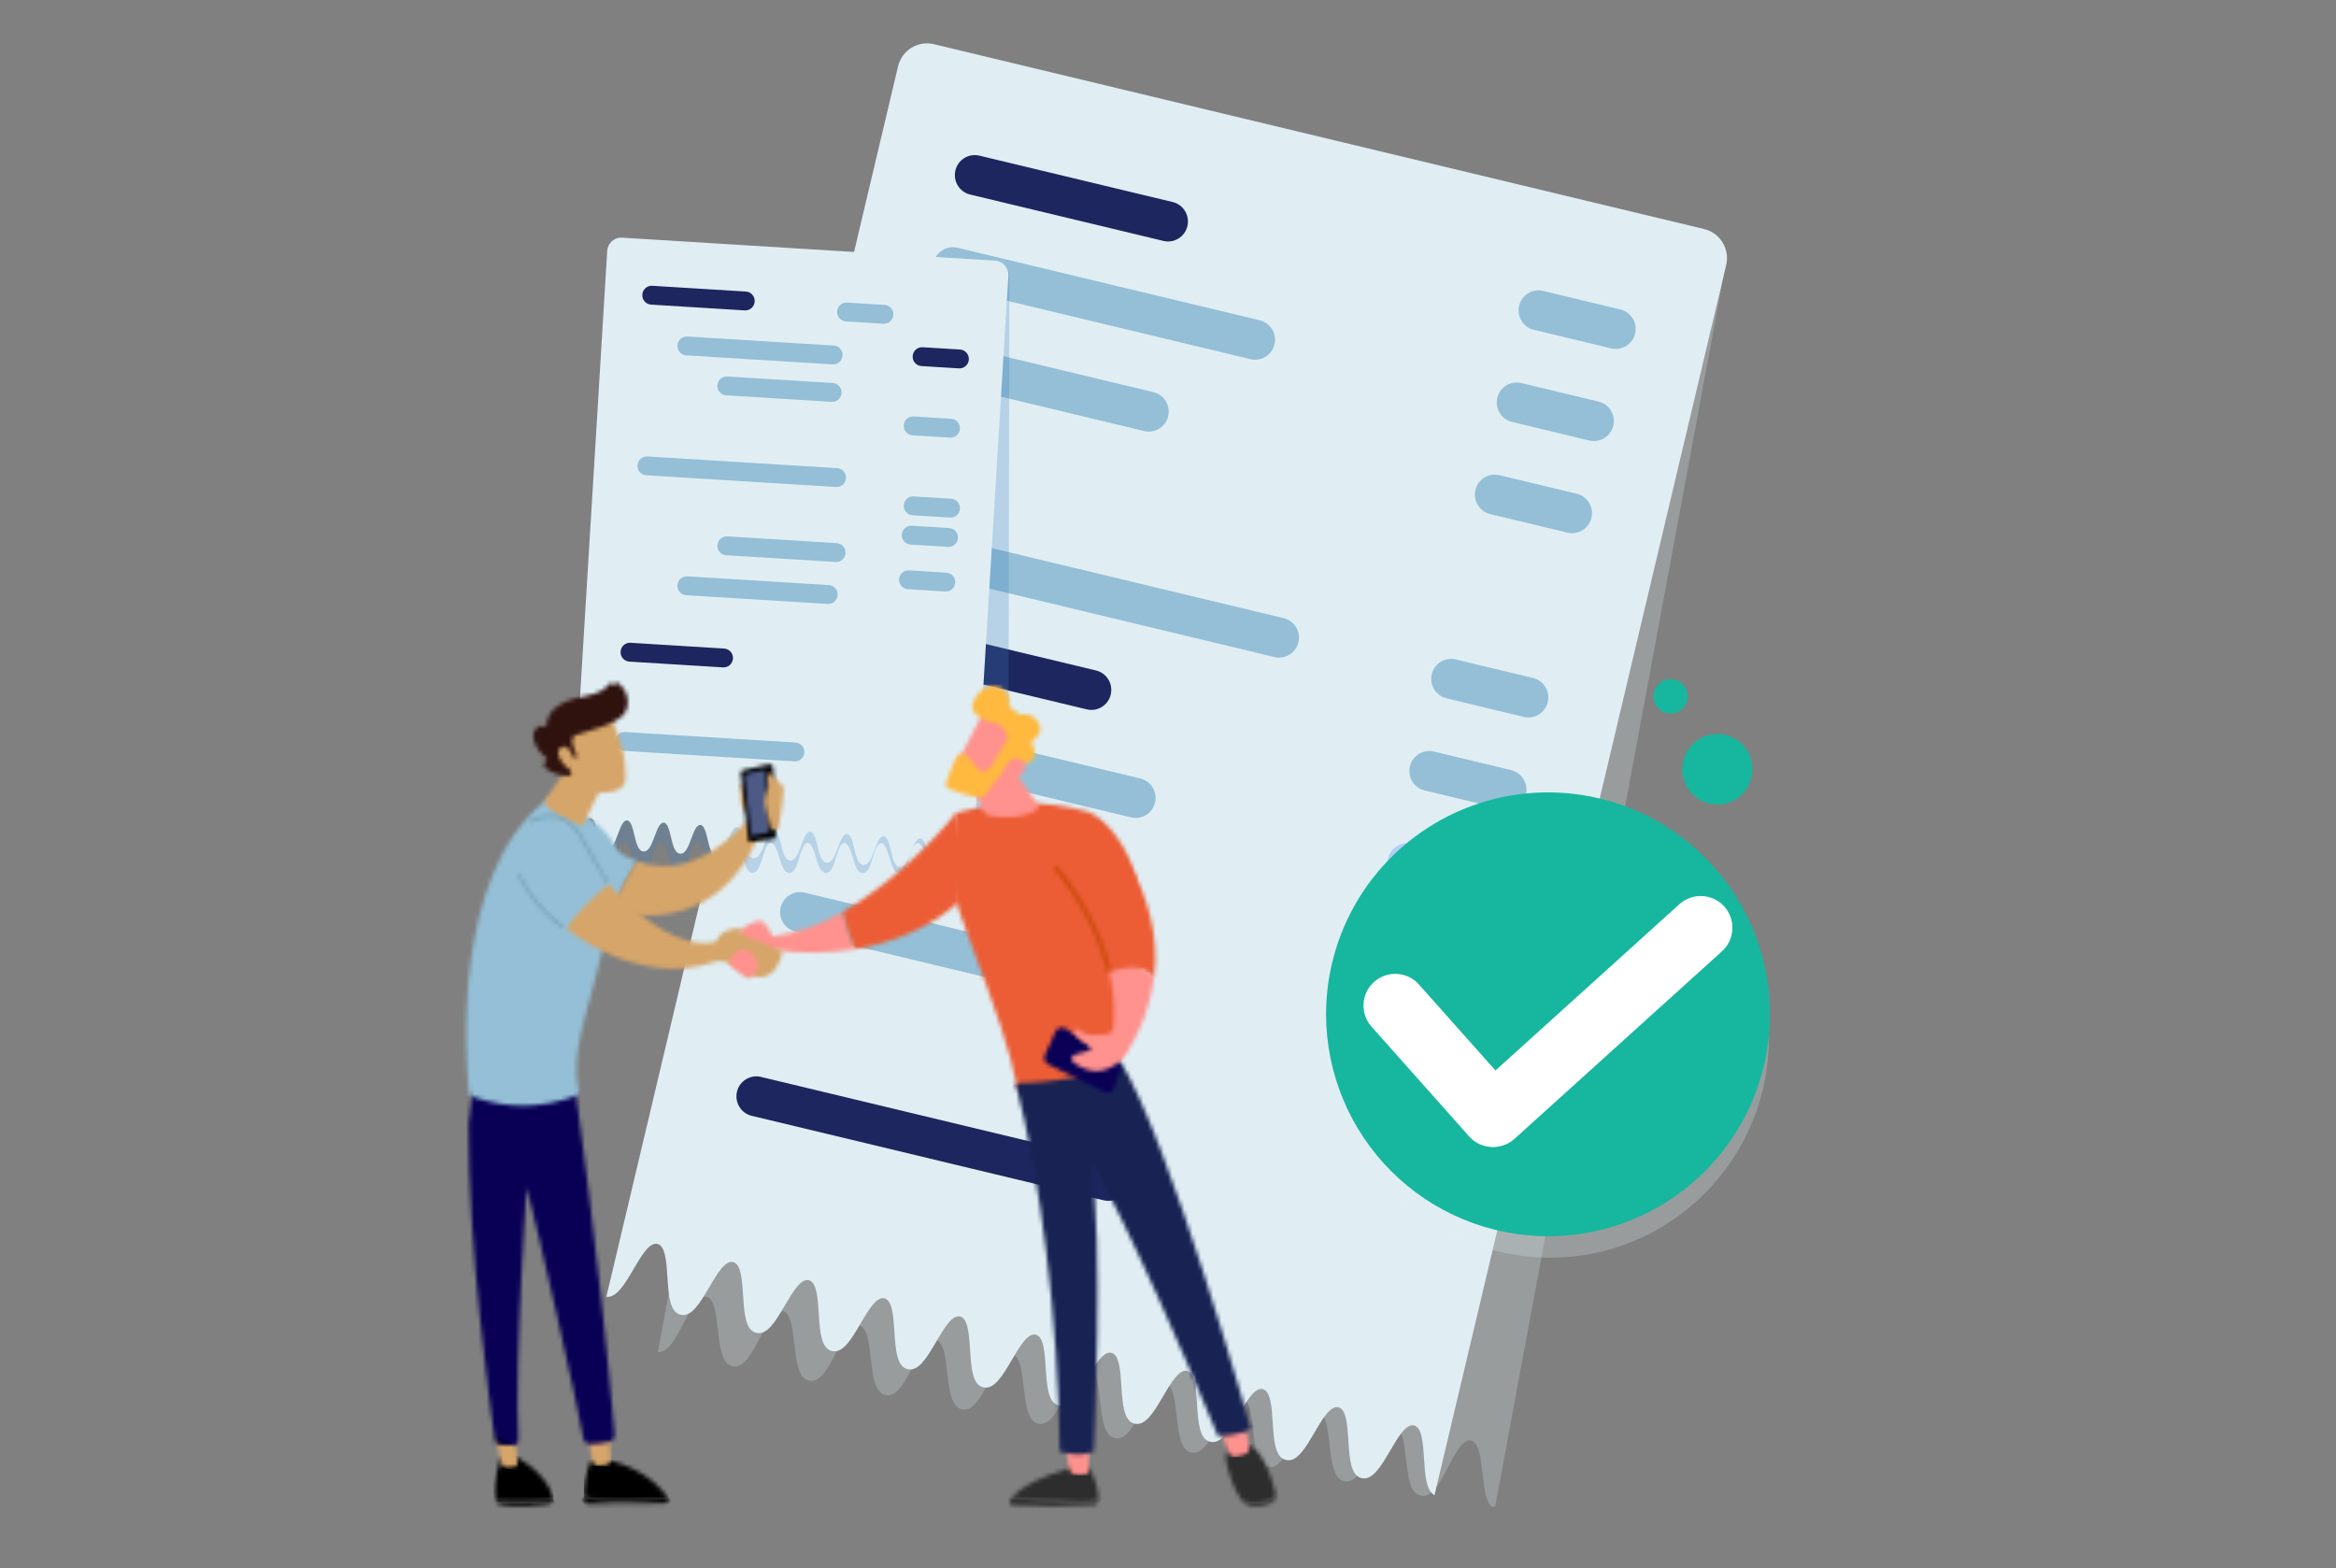 <svg width="569" height="382" viewBox="0 0 569 382" fill="none" xmlns="http://www.w3.org/2000/svg">
<rect x="0" y="0" width="569" height="382" fill="#808080" stroke="none"/>
<g clip-path="url(#clip0_35_19554)">
<g style="mix-blend-mode:multiply" opacity="0.25">
<path d="M414.509 56.275L224.89 20.654C220.961 19.916 217.179 22.523 216.446 26.476L160.228 329.342C162.739 329.493 164.564 326 166.492 322.309C168.245 318.95 170.056 315.479 172.024 315.849C173.987 316.219 174.433 320.115 174.861 323.881C175.358 328.206 175.822 332.291 178.514 332.798C181.204 333.302 183.106 329.663 185.116 325.809C186.869 322.451 188.68 318.979 190.648 319.349C192.611 319.719 193.056 323.615 193.488 327.381C193.982 331.706 194.446 335.791 197.138 336.298C199.83 336.805 201.73 333.163 203.74 329.309C205.493 325.951 207.306 322.479 209.272 322.849C211.237 323.219 211.68 327.115 212.111 330.881C212.606 335.207 213.07 339.291 215.762 339.798C218.451 340.302 220.354 336.663 222.364 332.809C224.116 329.451 225.928 325.979 227.896 326.349C229.859 326.719 230.304 330.615 230.735 334.382C231.23 338.707 231.696 342.791 234.385 343.298C237.077 343.805 238.978 340.163 240.988 336.31C242.74 332.951 244.551 329.479 246.519 329.849C248.483 330.219 248.928 334.115 249.359 337.882C249.853 342.207 250.317 346.291 253.009 346.798C255.699 347.302 257.601 343.663 259.612 339.81C261.364 336.451 263.175 332.979 265.143 333.349C267.107 333.719 267.552 337.615 267.98 341.382C268.477 345.707 268.941 349.791 271.631 350.298C274.323 350.805 276.223 347.163 278.238 343.31C279.988 339.951 281.801 336.479 283.765 336.849C285.73 337.219 286.173 341.115 286.604 344.882C287.099 349.207 287.563 353.292 290.255 353.798C292.944 354.303 294.847 350.664 296.857 346.81C298.609 343.451 300.42 339.979 302.389 340.349C304.352 340.719 304.797 344.616 305.228 348.382C305.722 352.707 306.189 356.792 308.878 357.298C311.57 357.805 313.47 354.164 315.481 350.31C317.233 346.951 319.047 343.479 321.012 343.85C322.978 344.22 323.421 348.116 323.852 351.882C324.346 356.207 324.813 360.292 327.502 360.799C330.194 361.305 332.094 357.664 334.109 353.81C335.859 350.451 337.673 346.98 339.636 347.35C341.602 347.72 342.045 351.616 342.476 355.382C342.97 359.707 343.436 363.792 346.126 364.299C348.818 364.805 350.72 361.164 352.733 357.31C354.486 353.952 356.297 350.48 358.265 350.85C360.228 351.22 360.673 355.116 361.104 358.882C361.554 362.818 361.981 366.554 364.08 367.577L420.284 64.781C421.017 60.829 418.426 57.025 414.497 56.287L414.509 56.275Z" fill="#E0EEF4"/>
</g>
<path d="M420.463 64.56L349.416 364.183C347.369 363.057 347.125 359.304 346.872 355.352C346.628 351.566 346.373 347.654 344.431 347.187C342.486 346.72 340.506 350.098 338.59 353.365C336.392 357.115 334.312 360.655 331.648 360.016C328.986 359.377 328.719 355.274 328.44 350.93C328.197 347.145 327.944 343.232 325.999 342.765C324.057 342.299 322.075 345.676 320.16 348.943C317.958 352.691 315.882 356.233 313.218 355.594C310.557 354.956 310.29 350.852 310.011 346.508C309.767 342.723 309.514 338.81 307.57 338.344C305.627 337.877 303.645 341.255 301.729 344.521C299.529 348.271 297.453 351.812 294.789 351.173C292.127 350.534 291.86 346.431 291.582 342.087C291.338 338.301 291.082 334.389 289.14 333.922C287.196 333.455 285.216 336.833 283.299 340.1C281.102 343.85 279.021 347.39 276.36 346.751C273.696 346.112 273.431 342.009 273.152 337.665C272.909 333.88 272.655 329.967 270.711 329.5C268.769 329.034 266.786 332.411 264.872 335.678C262.67 339.428 260.594 342.968 257.93 342.329C255.269 341.691 255.004 337.587 254.723 333.243C254.482 329.458 254.226 325.545 252.284 325.079C250.339 324.612 248.359 327.99 246.443 331.256C244.243 335.006 242.165 338.546 239.503 337.908C236.839 337.269 236.575 333.166 236.296 328.822C236.052 325.036 235.797 321.124 233.854 320.657C231.91 320.19 229.93 323.568 228.014 326.835C225.816 330.585 223.738 334.125 221.074 333.486C218.412 332.847 218.145 328.744 217.866 324.4C217.623 320.615 217.367 316.702 215.425 316.235C213.481 315.769 211.501 319.146 209.584 322.413C207.387 326.163 205.306 329.703 202.645 329.064C199.981 328.426 199.716 324.322 199.437 319.978C199.193 316.193 198.938 312.28 196.996 311.814C195.053 311.347 193.071 314.725 191.155 317.991C188.955 321.741 186.879 325.281 184.215 324.643C181.551 324.004 181.287 319.9 181.008 315.557C180.764 311.771 180.509 307.859 178.566 307.392C176.622 306.925 174.642 310.303 172.726 313.57C170.526 317.32 168.447 320.86 165.786 320.221C163.122 319.582 162.857 315.479 162.576 311.135C162.335 307.35 162.079 303.437 160.137 302.97C158.192 302.504 156.213 305.881 154.296 309.148C152.19 312.738 150.196 316.136 147.694 315.858L218.747 16.155C219.675 12.242 223.581 9.829 227.468 10.762L415.1 55.79C418.989 56.723 421.388 60.65 420.463 64.56Z" fill="#E0EEF4"/>
<path d="M283.393 58.682L236.3 47.381C233.699 46.756 232.095 44.131 232.715 41.514C233.336 38.898 235.946 37.284 238.547 37.906L285.64 49.208C288.24 49.832 289.845 52.458 289.227 55.074C288.606 57.69 285.996 59.305 283.395 58.682H283.393Z" fill="#1D265E"/>
<path d="M392.447 84.852L373.61 80.331C371.009 79.706 369.404 77.081 370.023 74.465C370.644 71.848 373.254 70.234 375.854 70.856L394.691 75.377C397.292 76.001 398.897 78.627 398.278 81.243C397.657 83.859 395.047 85.474 392.447 84.849V84.852Z" fill="#94BFD6"/>
<path d="M387.131 107.289L368.294 102.769C365.693 102.144 364.088 99.518 364.707 96.902C365.328 94.286 367.938 92.671 370.538 93.293L389.375 97.814C391.976 98.439 393.581 101.064 392.962 103.681C392.341 106.297 389.731 107.911 387.131 107.289Z" fill="#94BFD6"/>
<path d="M381.808 129.731L362.971 125.21C360.37 124.585 358.765 121.96 359.384 119.343C360.004 116.727 362.614 115.113 365.215 115.735L384.052 120.256C386.653 120.88 388.258 123.506 387.639 126.122C387.018 128.738 384.408 130.353 381.808 129.731Z" fill="#94BFD6"/>
<path d="M371.168 174.61L352.331 170.089C349.731 169.464 348.126 166.839 348.744 164.222C349.365 161.606 351.975 159.992 354.576 160.614L373.413 165.134C376.014 165.759 377.618 168.385 377 171.001C376.379 173.617 373.769 175.232 371.168 174.61Z" fill="#94BFD6"/>
<path d="M365.845 197.048L347.008 192.527C344.407 191.903 342.802 189.277 343.421 186.661C344.042 184.045 346.652 182.43 349.252 183.052L368.089 187.573C370.69 188.198 372.295 190.823 371.676 193.439C371.055 196.056 368.445 197.67 365.845 197.048Z" fill="#94BFD6"/>
<path d="M360.528 219.486L341.691 214.966C339.09 214.341 337.485 211.716 338.106 209.099C338.727 206.483 341.337 204.869 343.938 205.491L362.775 210.011C365.375 210.636 366.98 213.262 366.362 215.878C365.741 218.494 363.131 220.109 360.53 219.486H360.528Z" fill="#B3CEF6"/>
<path d="M304.598 87.484L230.986 69.819C228.386 69.194 226.781 66.569 227.399 63.952C228.02 61.336 230.63 59.722 233.231 60.346L306.843 78.012C309.443 78.636 311.048 81.262 310.427 83.878C309.806 86.494 307.196 88.109 304.596 87.487L304.598 87.484Z" fill="#94BFD6"/>
<path d="M278.704 104.987L225.662 92.26C223.062 91.635 221.457 89.01 222.075 86.393C222.696 83.777 225.306 82.162 227.907 82.785L280.948 95.512C283.549 96.137 285.154 98.763 284.535 101.379C283.914 103.995 281.304 105.61 278.704 104.987Z" fill="#94BFD6"/>
<path d="M310.436 160.036L215.014 137.138C212.413 136.514 210.808 133.888 211.429 131.272C212.05 128.655 214.66 127.041 217.261 127.665L312.683 150.563C315.284 151.188 316.889 153.814 316.27 156.43C315.649 159.046 313.039 160.661 310.439 160.039L310.436 160.036Z" fill="#94BFD6"/>
<path d="M264.723 172.781L209.7 159.577C207.099 158.953 205.495 156.327 206.113 153.711C206.734 151.094 209.344 149.48 211.945 150.102L266.968 163.306C269.569 163.93 271.173 166.556 270.555 169.172C269.934 171.789 267.324 173.403 264.723 172.781Z" fill="#1D265E"/>
<path d="M275.509 199.088L204.376 182.019C201.776 181.394 200.171 178.768 200.789 176.152C201.41 173.536 204.02 171.921 206.621 172.544L277.754 189.613C280.355 190.237 281.96 192.863 281.341 195.479C280.72 198.095 278.11 199.71 275.509 199.088Z" fill="#94BFD6"/>
<path d="M240.83 238.196L193.737 226.895C191.137 226.27 189.532 223.644 190.15 221.028C190.771 218.412 193.381 216.797 195.982 217.419L243.074 228.721C245.675 229.346 247.28 231.971 246.661 234.588C246.04 237.204 243.43 238.818 240.83 238.196Z" fill="#94BFD6"/>
<path d="M268.853 292.352L183.098 271.773C180.497 271.149 178.892 268.523 179.511 265.907C180.132 263.291 182.742 261.676 185.342 262.298L271.098 282.877C273.698 283.502 275.303 286.127 274.685 288.744C274.064 291.36 271.454 292.974 268.853 292.352Z" fill="#1D265E"/>
<g style="mix-blend-mode:multiply" opacity="0.25">
<path d="M242.449 63.83L151.392 63.65C149.503 63.646 147.971 65.182 147.969 67.082L147.688 212.519C148.866 212.373 149.417 210.594 149.995 208.715C150.522 207.006 151.068 205.236 152.013 205.239C152.954 205.239 153.496 207.011 154.013 208.722C154.613 210.688 155.175 212.543 156.469 212.545C157.76 212.548 158.334 210.695 158.938 208.732C159.465 207.023 160.011 205.253 160.955 205.255C161.897 205.255 162.438 207.027 162.959 208.739C163.556 210.704 164.121 212.559 165.414 212.562C166.707 212.564 167.279 210.711 167.883 208.748C168.411 207.039 168.956 205.269 169.901 205.272C170.845 205.272 171.384 207.044 171.904 208.755C172.501 210.721 173.066 212.576 174.359 212.578C175.65 212.581 176.224 210.728 176.829 208.765C177.356 207.056 177.902 205.286 178.846 205.288C179.788 205.288 180.329 207.06 180.849 208.772C181.447 210.737 182.011 212.592 183.304 212.595C184.598 212.597 185.169 210.744 185.774 208.781C186.301 207.072 186.847 205.302 187.791 205.305C188.735 205.305 189.274 207.077 189.794 208.788C190.392 210.754 190.956 212.609 192.25 212.611C193.541 212.614 194.115 210.761 194.719 208.798C195.246 207.089 195.792 205.319 196.736 205.321C197.678 205.321 198.219 207.093 198.737 208.805C199.337 210.77 199.899 212.625 201.193 212.628C202.486 212.63 203.058 210.777 203.664 208.814C204.192 207.105 204.737 205.335 205.679 205.338C206.623 205.338 207.162 207.11 207.682 208.821C208.28 210.787 208.845 212.642 210.138 212.644C211.429 212.647 212.003 210.794 212.607 208.831C213.134 207.122 213.68 205.352 214.625 205.354C215.569 205.354 216.108 207.126 216.628 208.838C217.225 210.803 217.79 212.658 219.083 212.661C220.376 212.663 220.948 210.81 221.553 208.847C222.08 207.138 222.626 205.368 223.57 205.371C224.514 205.371 225.053 207.143 225.573 208.854C226.17 210.82 226.735 212.675 228.028 212.677C229.322 212.68 229.893 210.827 230.5 208.864C231.027 207.155 231.573 205.385 232.515 205.387C233.459 205.387 233.998 207.159 234.518 208.871C235.116 210.836 235.68 212.691 236.974 212.694C238.267 212.696 238.839 210.843 239.445 208.88C239.973 207.171 240.518 205.401 241.463 205.404C242.407 205.404 242.946 207.176 243.466 208.887C244.009 210.676 244.527 212.373 245.588 212.668L245.87 67.264C245.874 65.366 244.347 63.822 242.458 63.82L242.449 63.83Z" fill="#3A7EC1"/>
</g>
<path d="M245.616 67.13L236.779 212.261C235.736 211.905 235.319 210.179 234.881 208.362C234.462 206.623 234.028 204.822 233.086 204.765C232.144 204.707 231.495 206.439 230.868 208.115C230.148 210.038 229.466 211.855 228.176 211.775C226.887 211.695 226.43 209.809 225.95 207.813C225.53 206.074 225.097 204.273 224.155 204.216C223.213 204.157 222.564 205.89 221.939 207.566C221.217 209.489 220.538 211.306 219.249 211.226C217.96 211.146 217.504 209.26 217.023 207.264C216.604 205.524 216.17 203.724 215.229 203.667C214.287 203.608 213.638 205.341 213.01 207.016C212.291 208.94 211.611 210.757 210.32 210.677C209.032 210.597 208.575 208.711 208.094 206.715C207.675 204.975 207.242 203.175 206.3 203.118C205.358 203.059 204.709 204.791 204.081 206.467C203.362 208.391 202.68 210.208 201.391 210.128C200.1 210.047 199.646 208.162 199.166 206.166C198.746 204.426 198.313 202.625 197.371 202.569C196.429 202.51 195.78 204.242 195.154 205.918C194.433 207.841 193.753 209.659 192.465 209.578C191.176 209.498 190.722 207.613 190.239 205.616C189.82 203.877 189.386 202.076 188.447 202.02C187.505 201.961 186.856 203.693 186.228 205.369C185.509 207.292 184.827 209.109 183.538 209.029C182.247 208.949 181.793 207.064 181.313 205.067C180.893 203.328 180.46 201.527 179.518 201.47C178.576 201.411 177.927 203.144 177.299 204.82C176.58 206.743 175.9 208.56 174.609 208.48C173.321 208.4 172.864 206.514 172.384 204.518C171.964 202.779 171.531 200.978 170.589 200.921C169.647 200.862 168.998 202.595 168.37 204.271C167.651 206.194 166.969 208.011 165.681 207.931C164.39 207.851 163.935 205.965 163.455 203.969C163.035 202.229 162.602 200.429 161.66 200.372C160.718 200.316 160.069 202.046 159.441 203.721C158.722 205.645 158.043 207.462 156.752 207.382C155.461 207.302 155.006 205.416 154.526 203.42C154.107 201.68 153.673 199.879 152.731 199.823C151.789 199.764 151.141 201.496 150.513 203.172C149.793 205.095 149.112 206.913 147.823 206.833C146.532 206.752 146.077 204.867 145.597 202.87C145.178 201.131 144.744 199.33 143.805 199.274C142.863 199.215 142.214 200.947 141.586 202.623C140.897 204.464 140.244 206.208 139.058 206.283L147.907 61.11C148.022 59.215 149.643 57.773 151.527 57.888L242.413 63.491C244.297 63.606 245.731 65.235 245.616 67.13Z" fill="#E0EEF4"/>
<path d="M181.405 75.601L158.595 74.196C157.334 74.118 156.376 73.027 156.453 71.761C156.53 70.493 157.615 69.529 158.873 69.607L181.684 71.012C182.944 71.09 183.903 72.181 183.825 73.446C183.748 74.715 182.663 75.678 181.405 75.601Z" fill="#1D265E"/>
<path d="M215.179 78.855L206.055 78.292C204.795 78.214 203.837 77.123 203.914 75.857C203.991 74.589 205.076 73.625 206.334 73.703L215.458 74.266C216.718 74.344 217.676 75.435 217.599 76.701C217.522 77.969 216.437 78.933 215.179 78.855Z" fill="#94BFD6"/>
<path d="M233.57 89.726L224.447 89.163C223.187 89.085 222.228 87.994 222.306 86.728C222.383 85.46 223.468 84.496 224.726 84.574L233.849 85.137C235.11 85.215 236.068 86.306 235.991 87.572C235.913 88.84 234.829 89.804 233.57 89.726Z" fill="#1D265E"/>
<path d="M231.398 106.591L222.274 106.028C221.014 105.95 220.055 104.859 220.133 103.593C220.21 102.325 221.295 101.361 222.553 101.439L231.676 102.002C232.937 102.08 233.895 103.171 233.818 104.437C233.74 105.705 232.656 106.669 231.398 106.591Z" fill="#94BFD6"/>
<path d="M231.398 126.064L222.274 125.501C221.014 125.423 220.055 124.332 220.133 123.066C220.21 121.798 221.295 120.834 222.553 120.912L231.676 121.475C232.937 121.553 233.895 122.644 233.818 123.91C233.74 125.178 232.656 126.142 231.398 126.064Z" fill="#94BFD6"/>
<path d="M230.917 133.203L221.793 132.639C220.533 132.562 219.575 131.47 219.652 130.205C219.729 128.937 220.814 127.973 222.072 128.05L231.195 128.614C232.456 128.691 233.414 129.783 233.337 131.048C233.259 132.316 232.175 133.28 230.917 133.203Z" fill="#94BFD6"/>
<path d="M230.257 144.071L221.134 143.507C219.873 143.43 218.915 142.338 218.992 141.073C219.069 139.805 220.154 138.841 221.412 138.918L230.536 139.482C231.796 139.56 232.754 140.651 232.677 141.917C232.6 143.185 231.515 144.149 230.257 144.071Z" fill="#94BFD6"/>
<path d="M202.803 88.752L167.146 86.555C165.886 86.478 164.928 85.386 165.005 84.121C165.082 82.853 166.167 81.888 167.425 81.966L203.082 84.163C204.342 84.241 205.301 85.332 205.223 86.598C205.146 87.866 204.061 88.83 202.803 88.752Z" fill="#94BFD6"/>
<path d="M202.57 97.876L176.877 96.292C175.617 96.214 174.658 95.123 174.736 93.857C174.813 92.589 175.898 91.625 177.156 91.703L202.848 93.287C204.109 93.364 205.067 94.456 204.99 95.721C204.913 96.989 203.828 97.953 202.57 97.876Z" fill="#94BFD6"/>
<path d="M203.644 118.614L157.423 115.764C156.162 115.687 155.204 114.595 155.281 113.33C155.359 112.062 156.443 111.098 157.701 111.175L203.922 114.025C205.183 114.103 206.141 115.194 206.064 116.46C205.987 117.728 204.902 118.692 203.644 118.614Z" fill="#94BFD6"/>
<path d="M203.538 136.88L176.885 135.237C175.625 135.159 174.666 134.068 174.744 132.802C174.821 131.534 175.906 130.57 177.164 130.648L203.817 132.291C205.077 132.369 206.036 133.46 205.958 134.726C205.881 135.994 204.796 136.958 203.538 136.88Z" fill="#94BFD6"/>
<path d="M201.601 147.097L167.146 144.973C165.886 144.896 164.928 143.804 165.005 142.539C165.082 141.271 166.167 140.306 167.425 140.384L201.88 142.508C203.14 142.586 204.099 143.677 204.021 144.943C203.944 146.211 202.859 147.175 201.601 147.097Z" fill="#94BFD6"/>
<path d="M176.113 162.554L153.302 161.149C152.042 161.071 151.083 159.98 151.161 158.714C151.238 157.446 152.323 156.482 153.581 156.56L176.391 157.965C177.652 158.043 178.61 159.134 178.533 160.4C178.456 161.668 177.371 162.632 176.113 162.554Z" fill="#1D265E"/>
<path d="M193.507 185.447L151.967 182.887C150.707 182.81 149.748 181.718 149.826 180.453C149.903 179.185 150.988 178.221 152.246 178.298L193.786 180.858C195.046 180.936 196.004 182.027 195.927 183.293C195.85 184.561 194.765 185.525 193.507 185.447Z" fill="#94BFD6"/>
<g style="mix-blend-mode:multiply" opacity="0.25">
<path d="M415.274 290.642C436.078 269.714 436.078 235.782 415.274 214.854C394.47 193.925 360.741 193.925 339.938 214.854C319.134 235.782 319.134 269.714 339.938 290.642C360.741 311.571 394.47 311.571 415.274 290.642Z" fill="#E0EEF4"/>
</g>
<path d="M421.582 195.312C425.942 193.496 428.012 188.467 426.206 184.081C424.4 179.695 419.402 177.613 415.042 179.429C410.682 181.246 408.612 186.274 410.418 190.66C412.224 195.046 417.222 197.129 421.582 195.312Z" fill="#16B79E"/>
<path d="M406.926 173.804C409.23 173.804 411.097 171.926 411.097 169.608C411.097 167.291 409.23 165.413 406.926 165.413C404.623 165.413 402.756 167.291 402.756 169.608C402.756 171.926 404.623 173.804 406.926 173.804Z" fill="#16B79E"/>
</g>
<path d="M377.053 301.118C387.745 301.119 398.198 297.95 407.088 292.01C415.979 286.071 422.909 277.628 427.001 267.75C431.094 257.872 432.165 247.003 430.08 236.516C427.995 226.029 422.846 216.396 415.286 208.835C407.726 201.274 398.094 196.125 387.607 194.039C377.12 191.953 366.251 193.023 356.372 197.115C346.494 201.206 338.051 208.135 332.111 217.026C326.17 225.916 323 236.368 323 247.06C323.026 261.389 328.729 275.123 338.861 285.255C348.993 295.388 362.727 301.092 377.056 301.118" fill="#16B79E"/>
<path d="M419.986 220.775C421.359 222.297 422.073 224.302 421.971 226.349C421.87 228.397 420.96 230.321 419.443 231.7L368.901 277.381C367.929 278.265 366.743 278.882 365.461 279.17C364.099 279.498 362.673 279.451 361.335 279.034C359.997 278.617 358.796 277.846 357.861 276.802L334.075 250.069C332.711 248.538 332.012 246.528 332.13 244.481C332.248 242.434 333.175 240.517 334.706 239.154C336.237 237.79 338.247 237.09 340.294 237.209C342.341 237.327 344.257 238.254 345.621 239.785L364.265 260.735L409.074 220.228C410.597 218.86 412.598 218.15 414.642 218.252C416.686 218.353 418.607 219.259 419.986 220.771" fill="white"/>
<mask id="mask0_35_19554" style="mask-type:luminance" maskUnits="userSpaceOnUse" x="87" y="54" width="314" height="315">
<path d="M400.773 54H87.227V368.017H400.773V54Z" fill="white"/>
</mask>
<g mask="url(#mask0_35_19554)">
<mask id="mask1_35_19554" style="mask-type:luminance" maskUnits="userSpaceOnUse" x="120" y="354" width="15" height="12">
<path d="M122.042 354.77C120.229 360.379 120.462 363.818 120.753 365.35C120.761 365.393 120.774 365.434 120.786 365.475C125.452 365.812 130.141 365.71 134.789 365.171C134.792 365.063 134.781 364.954 134.756 364.849C133.152 358.486 125.194 354.522 125.194 354.522L122.042 354.77Z" fill="white"/>
</mask>
<g mask="url(#mask1_35_19554)">
<path d="M134.792 354.522H120.229V365.86H134.792V354.522Z" fill="black"/>
</g>
<mask id="mask2_35_19554" style="mask-type:luminance" maskUnits="userSpaceOnUse" x="120" y="365" width="15" height="2">
<path d="M120.785 365.475C120.843 365.72 120.967 365.943 121.144 366.122C121.32 366.3 121.542 366.427 121.786 366.487C125.487 367.266 131.368 366.639 133.838 366.316C134.106 366.269 134.35 366.129 134.524 365.919C134.699 365.709 134.793 365.444 134.79 365.171C130.142 365.71 125.454 365.812 120.787 365.475" fill="white"/>
</mask>
<g mask="url(#mask2_35_19554)">
<path d="M129.455 358.358L119.769 365.971L126.131 374.081L135.817 366.468L129.455 358.358Z" fill="black"/>
</g>
<mask id="mask3_35_19554" style="mask-type:luminance" maskUnits="userSpaceOnUse" x="120" y="350" width="7" height="8">
<path d="M120.773 350.068L122.109 356.504C122.147 356.726 122.254 356.929 122.416 357.085C122.578 357.241 122.785 357.341 123.008 357.37C123.696 357.44 124.391 357.429 125.077 357.337C125.248 357.305 125.411 357.238 125.556 357.142C125.701 357.046 125.826 356.923 125.924 356.778C126.021 356.634 126.089 356.472 126.124 356.301C126.158 356.13 126.159 355.954 126.125 355.783L125.197 350.069L120.773 350.068Z" fill="white"/>
</mask>
<g mask="url(#mask3_35_19554)">
<path d="M120.844 349.449L119.939 357.354L126.174 358.07L127.079 350.164L120.844 349.449Z" fill="#D6A569"/>
</g>
<mask id="mask4_35_19554" style="mask-type:luminance" maskUnits="userSpaceOnUse" x="142" y="364" width="21" height="3">
<path d="M142.244 365.571C142.24 365.75 142.307 365.924 142.43 366.055C142.552 366.185 142.721 366.263 142.9 366.271L162.024 366.148C162.167 366.136 162.305 366.088 162.426 366.01C162.547 365.932 162.646 365.825 162.716 365.699C162.786 365.573 162.823 365.431 162.825 365.287C162.826 365.143 162.793 365.001 162.726 364.873C160.218 365.08 153.833 365.545 148.449 365.394C144.966 365.296 143.164 364.886 142.233 364.505C142.231 364.852 142.233 365.204 142.244 365.57" fill="white"/>
</mask>
<g mask="url(#mask4_35_19554)">
<path d="M155.072 354.414L141.373 365.181L150.148 376.367L163.848 365.6L155.072 354.414Z" fill="black"/>
</g>
<mask id="mask5_35_19554" style="mask-type:luminance" maskUnits="userSpaceOnUse" x="142" y="355" width="21" height="11">
<path d="M142.232 364.506C143.164 364.886 144.966 365.297 148.448 365.394C153.832 365.544 160.218 365.082 162.725 364.874C162.705 364.824 162.68 364.775 162.65 364.73C160.961 362.369 156.66 357.664 148.161 355.623L144.083 355.494C144.083 355.494 142.267 358.653 142.233 364.504" fill="white"/>
</mask>
<g mask="url(#mask5_35_19554)">
<path d="M162.726 355.496H142.232V365.546H162.726V355.496Z" fill="black"/>
</g>
<mask id="mask6_35_19554" style="mask-type:luminance" maskUnits="userSpaceOnUse" x="143" y="348" width="6" height="9">
<path d="M143.144 349.499C143.208 349.799 144.057 354.379 144.386 356.155C144.415 356.352 144.509 356.533 144.654 356.669C144.799 356.806 144.985 356.89 145.183 356.908C146.119 356.976 147.061 356.902 147.976 356.689C148.239 356.605 148.465 356.434 148.617 356.203C148.77 355.973 148.838 355.697 148.812 355.422L148.355 348.178L143.144 349.499Z" fill="white"/>
</mask>
<g mask="url(#mask6_35_19554)">
<path d="M143.159 347.886L142.697 356.929L148.834 357.243L149.296 348.201L143.159 347.886Z" fill="#D6A569"/>
</g>
<mask id="mask7_35_19554" style="mask-type:luminance" maskUnits="userSpaceOnUse" x="114" y="258" width="36" height="95">
<path d="M114.152 273.802C113.912 303.177 119.565 343.955 120.547 350.806C120.591 351.101 120.732 351.373 120.947 351.578C121.163 351.784 121.441 351.911 121.737 351.941C122.953 352.078 124.18 352.081 125.397 351.951C125.648 351.922 125.878 351.798 126.042 351.605C126.205 351.413 126.289 351.165 126.277 350.913C125.329 329.841 128.296 289.225 128.296 289.225C130.879 298.786 140.719 342.23 142.097 350.324C142.162 350.709 142.357 351.06 142.65 351.318C142.944 351.575 143.317 351.723 143.707 351.736C145.242 351.725 146.77 351.548 148.267 351.208C148.68 351.135 149.054 350.915 149.32 350.589C149.585 350.263 149.724 349.852 149.711 349.432C145.663 303.522 140.054 264.942 140.054 264.942L116.094 258.533C116.094 258.533 114.165 272.144 114.152 273.8" fill="white"/>
</mask>
<g mask="url(#mask7_35_19554)">
<path d="M120.888 244.38L77.001 334.032L142.84 366.322L186.726 276.67L120.888 244.38Z" fill="url(#paint0_linear_35_19554)"/>
</g>
<mask id="mask8_35_19554" style="mask-type:luminance" maskUnits="userSpaceOnUse" x="177" y="222" width="32" height="11">
<path d="M188.135 228.058C188.135 228.058 186.565 223.921 184.731 224.3C182.897 224.678 180.891 226.089 180.891 226.089L177.944 230.077C177.944 230.077 186.215 233.338 189.124 231.47C195.475 232.337 201.92 232.239 208.242 231.179C206.898 228.28 205.889 225.237 205.237 222.109C199.833 225.171 194.013 227.458 188.135 228.057" fill="white"/>
</mask>
<g mask="url(#mask8_35_19554)">
<path d="M208.242 222.111H177.944V233.339H208.242V222.111Z" fill="url(#paint1_linear_35_19554)"/>
</g>
<mask id="mask9_35_19554" style="mask-type:luminance" maskUnits="userSpaceOnUse" x="205" y="198" width="29" height="34">
<path d="M205.236 222.111C205.889 225.239 206.897 228.282 208.242 231.18C216.311 229.854 225.652 226.691 233.568 219.663L232.889 198.049C232.889 198.049 220.792 213.299 205.236 222.112" fill="white"/>
</mask>
<g mask="url(#mask9_35_19554)">
<path d="M212.925 185.453L190.514 222.18L225.855 243.785L248.265 207.059L212.925 185.453Z" fill="#EC5D35"/>
</g>
<mask id="mask10_35_19554" style="mask-type:luminance" maskUnits="userSpaceOnUse" x="142" y="200" width="14" height="22">
<path d="M142.98 220.253C144.978 220.946 147.014 221.525 149.077 221.986C150.287 218.088 152.95 213.304 155.131 209.747C147.119 206.911 142.229 200.064 142.229 200.064L142.98 220.253Z" fill="white"/>
</mask>
<g mask="url(#mask10_35_19554)">
<path d="M148.551 193.613L131.28 211.246L148.804 228.443L166.075 210.81L148.551 193.613Z" fill="#94BFD6"/>
</g>
<mask id="mask11_35_19554" style="mask-type:luminance" maskUnits="userSpaceOnUse" x="149" y="199" width="37" height="24">
<path d="M155.131 209.745C152.95 213.303 150.286 218.087 149.077 221.984C178.431 228.462 185.343 201.451 185.343 201.451L182.235 199.72C171.243 211.6 162.346 212.298 155.132 209.745" fill="white"/>
</mask>
<g mask="url(#mask11_35_19554)">
<path d="M178.134 185.262L137.626 205.422L156.255 242.924L196.762 222.764L178.134 185.262Z" fill="#D6A569"/>
</g>
<mask id="mask12_35_19554" style="mask-type:luminance" maskUnits="userSpaceOnUse" x="113" y="194" width="38" height="76">
<path d="M132.653 195.197C109.851 213.673 113.464 258.585 114.21 265.829C114.239 266.128 114.353 266.412 114.537 266.649C114.721 266.886 114.969 267.066 115.251 267.167C123.535 270.114 131.851 270.012 140.2 266.932C140.493 266.822 140.733 266.606 140.876 266.328C141.018 266.049 141.051 265.728 140.969 265.426C138.552 256.364 144.015 244.327 147.129 229.601C149.702 217.432 155.457 208.608 144.709 200.191C138.782 195.55 135.726 194.509 134.177 194.509C132.916 194.509 132.653 195.198 132.653 195.198" fill="white"/>
</mask>
<g mask="url(#mask12_35_19554)">
<path d="M141.116 173.349L74.797 218.245L124.142 291.274L190.461 246.378L141.116 173.349Z" fill="#94BFD6"/>
</g>
<mask id="mask13_35_19554" style="mask-type:luminance" maskUnits="userSpaceOnUse" x="132" y="181" width="17" height="21">
<path d="M132.436 195.324C132.436 195.324 134.07 198.547 141.871 201.161L148.606 187.301L141.547 181.74C141.54 182.379 132.435 195.324 132.435 195.324" fill="white"/>
</mask>
<g mask="url(#mask13_35_19554)">
<path d="M134.351 176.515L126.171 198.865L146.694 206.391L154.874 184.041L134.351 176.515Z" fill="#D6A569"/>
</g>
<mask id="mask14_35_19554" style="mask-type:luminance" maskUnits="userSpaceOnUse" x="137" y="215" width="54" height="23">
<path d="M137.967 226.183C137.967 226.183 155.241 240.664 173.894 234.345C174.465 234.148 175.07 234.07 175.672 234.115C176.274 234.16 176.861 234.328 177.396 234.607L182.759 237.442C183.843 238.015 185.105 238.151 186.285 237.82C187.466 237.489 188.474 236.717 189.103 235.664C189.848 234.417 190.484 232.992 190.611 231.627L180.118 227.375L180.891 226.088C180.891 226.088 175.768 225.653 174.427 229.328C174.427 229.328 164.669 233.391 148.212 215.274C148.212 215.274 140.745 221.63 137.967 226.183" fill="white"/>
</mask>
<g mask="url(#mask14_35_19554)">
<path d="M151.074 192.481L127.001 234.347L177.529 263.455L201.602 221.589L151.074 192.481Z" fill="#D6A569"/>
</g>
<mask id="mask15_35_19554" style="mask-type:luminance" maskUnits="userSpaceOnUse" x="126" y="212" width="12" height="15">
<path d="M126.299 212.657C126.227 212.687 126.17 212.746 126.141 212.818C126.111 212.891 126.112 212.972 126.143 213.045C126.176 213.124 129.598 221.065 136.871 225.982C136.92 226.016 136.977 226.033 137.036 226.033C137.1 226.033 137.161 226.013 137.212 225.975C137.263 225.938 137.301 225.885 137.319 225.824C137.338 225.764 137.336 225.699 137.315 225.639C137.294 225.579 137.255 225.528 137.202 225.492C130.078 220.674 126.718 212.891 126.687 212.813C126.672 212.778 126.65 212.745 126.622 212.718C126.594 212.69 126.562 212.669 126.526 212.654C126.49 212.64 126.451 212.632 126.412 212.633C126.373 212.633 126.335 212.641 126.299 212.657Z" fill="white"/>
</mask>
<g mask="url(#mask15_35_19554)">
<path d="M129.454 207.458L119.952 222.029L133.999 231.208L143.502 216.637L129.454 207.458Z" fill="#719FB7"/>
</g>
<mask id="mask16_35_19554" style="mask-type:luminance" maskUnits="userSpaceOnUse" x="128" y="198" width="21" height="18">
<path d="M128.999 199.806C128.964 199.825 128.933 199.85 128.908 199.881C128.883 199.912 128.864 199.947 128.853 199.985C128.842 200.023 128.838 200.063 128.843 200.103C128.847 200.142 128.86 200.18 128.879 200.215C128.899 200.249 128.925 200.28 128.957 200.304C128.988 200.328 129.024 200.345 129.063 200.355C129.101 200.365 129.141 200.367 129.181 200.361C129.22 200.355 129.258 200.342 129.291 200.321C129.324 200.303 132.631 198.461 136.062 199.421C138.134 200.002 139.843 201.479 141.145 203.811C145.376 211.397 147.6 214.859 147.623 214.893C147.643 214.927 147.67 214.956 147.702 214.979C147.734 215.003 147.771 215.019 147.809 215.028C147.848 215.037 147.888 215.038 147.927 215.031C147.965 215.024 148.003 215.01 148.036 214.988C148.069 214.967 148.098 214.939 148.12 214.907C148.142 214.874 148.158 214.837 148.166 214.798C148.173 214.76 148.173 214.72 148.166 214.681C148.158 214.642 148.142 214.605 148.12 214.573C148.098 214.539 145.884 211.087 141.663 203.522C140.281 201.045 138.448 199.475 136.217 198.85C135.478 198.646 134.715 198.543 133.949 198.546C132.223 198.569 130.527 199.001 129 199.807" fill="white"/>
</mask>
<g mask="url(#mask16_35_19554)">
<path d="M134.614 189.583L121.232 210.079L142.402 223.927L155.783 203.431L134.614 189.583Z" fill="#719FB7"/>
</g>
<mask id="mask17_35_19554" style="mask-type:luminance" maskUnits="userSpaceOnUse" x="135" y="174" width="18" height="20">
<path d="M135.829 179.098C135.104 181.556 138.334 187.557 138.334 187.557C140.393 191.452 144.2 193.703 148.716 192.916C153.232 192.129 152.391 189.592 152.173 185.683C151.955 181.774 148.716 174.324 148.716 174.324C148.716 174.324 136.553 176.641 135.829 179.099" fill="white"/>
</mask>
<g mask="url(#mask17_35_19554)">
<path d="M146.196 165.48L125.668 181.845L142.14 202.545L162.668 186.18L146.196 165.48Z" fill="#D6A569"/>
</g>
<mask id="mask18_35_19554" style="mask-type:luminance" maskUnits="userSpaceOnUse" x="129" y="166" width="24" height="23">
<path d="M149.709 166.354L149.522 166.711C149.493 166.765 149.449 166.809 149.395 166.838C149.341 166.867 149.28 166.879 149.219 166.872C149.158 166.866 149.101 166.842 149.054 166.803C149.007 166.764 148.973 166.711 148.956 166.653C148.939 166.596 148.907 166.545 148.863 166.506C148.818 166.467 148.763 166.442 148.705 166.433C148.647 166.425 148.587 166.433 148.533 166.458C148.48 166.483 148.434 166.523 148.403 166.573C147.86 167.443 146.394 168.854 142.473 169.578C136.902 170.607 133.218 172.864 133.126 176.718C133.126 176.773 133.11 176.827 133.081 176.874C133.053 176.921 133.012 176.959 132.963 176.985C132.915 177.011 132.86 177.023 132.805 177.021C132.751 177.018 132.697 177.001 132.651 176.971C132.239 176.72 131.581 176.602 130.702 177.343C129.171 178.631 129.798 181.972 133.152 184.719C133.19 184.749 133.22 184.787 133.241 184.83C133.261 184.874 133.271 184.921 133.27 184.969C133.268 185.017 133.255 185.064 133.232 185.106C133.21 185.148 133.177 185.184 133.138 185.212C132.529 185.608 131.623 186.551 133.972 187.807C136.401 189.107 138.216 189 138.914 188.885C138.955 188.878 138.994 188.863 139.029 188.84C139.064 188.818 139.094 188.788 139.118 188.754C139.141 188.719 139.157 188.68 139.164 188.639C139.172 188.599 139.171 188.557 139.162 188.516L138.416 185.129C138.406 185.084 138.406 185.037 138.417 184.992C138.427 184.947 138.447 184.905 138.476 184.869C138.505 184.833 138.541 184.804 138.583 184.784C138.624 184.764 138.67 184.754 138.716 184.754H139.877L140.134 184.642C140.211 184.608 140.281 184.558 140.339 184.496C140.396 184.434 140.441 184.361 140.469 184.281C140.498 184.201 140.509 184.116 140.504 184.032C140.498 183.947 140.475 183.865 140.436 183.789C139.8 182.557 138.558 179.735 140.162 179.077C142.229 178.228 150.417 176.557 152.183 173.648C153.881 170.853 152.377 167.246 150.116 166.22C150.074 166.2 150.028 166.19 149.981 166.19C149.925 166.19 149.87 166.205 149.822 166.233C149.774 166.262 149.735 166.303 149.709 166.353" fill="white"/>
</mask>
<g mask="url(#mask18_35_19554)">
<path d="M144.584 154.209L118.079 174.814L138.468 201.091L164.973 180.486L144.584 154.209Z" fill="#2F110E"/>
</g>
<mask id="mask19_35_19554" style="mask-type:luminance" maskUnits="userSpaceOnUse" x="135" y="181" width="6" height="7">
<path d="M136.65 182.047C134.519 183.381 137.756 187.378 139.47 187.556L140.017 185.471C140.017 185.471 139.067 181.811 137.397 181.811C137.131 181.817 136.872 181.899 136.651 182.047" fill="white"/>
</mask>
<g mask="url(#mask19_35_19554)">
<path d="M137.986 179.152L131.749 183.933L136.552 190.211L142.789 185.431L137.986 179.152Z" fill="#D6A569"/>
</g>
<mask id="mask20_35_19554" style="mask-type:luminance" maskUnits="userSpaceOnUse" x="177" y="231" width="8" height="8">
<path d="M179.058 231.876C178.242 232.6 177.663 233.552 177.396 234.609C177.396 234.609 181.785 238.907 182.632 238.282C183.286 237.69 183.888 237.044 184.432 236.35C184.686 236.041 184.835 235.659 184.858 235.26C184.881 234.86 184.777 234.464 184.56 234.128L183.525 232.529C183.251 232.106 182.877 231.758 182.435 231.518C181.993 231.278 181.497 231.152 180.994 231.152C180.282 231.151 179.594 231.408 179.058 231.877" fill="white"/>
</mask>
<g mask="url(#mask20_35_19554)">
<path d="M185.007 231.151H177.396V238.906H185.007V231.151Z" fill="url(#paint2_linear_35_19554)"/>
</g>
<mask id="mask21_35_19554" style="mask-type:luminance" maskUnits="userSpaceOnUse" x="231" y="195" width="48" height="72">
<path d="M232.89 198.048L231.661 205.993C230.567 213.067 232.831 219.855 235.323 226.563C243.244 247.882 245.61 254.393 247.975 265.64C257.345 268.201 265.685 265.926 272.814 257.945C288.626 207.951 265.346 197.83 265.346 197.83C260.28 196.372 255.032 195.644 249.76 195.666C239.928 195.666 232.89 198.049 232.89 198.049" fill="white"/>
</mask>
<g mask="url(#mask21_35_19554)">
<path d="M246.321 169.861L198.333 248.501L272.815 294.036L320.802 215.396L246.321 169.861Z" fill="#EC5D35"/>
</g>
<mask id="mask22_35_19554" style="mask-type:luminance" maskUnits="userSpaceOnUse" x="235" y="185" width="18" height="15">
<path d="M235.509 187.908L239.501 197.506C239.625 197.804 239.822 198.066 240.075 198.267C240.327 198.468 240.626 198.602 240.944 198.656C243.245 199.051 248.812 199.668 252.467 197.262C252.57 197.194 252.658 197.105 252.727 197.002C252.796 196.898 252.843 196.782 252.866 196.661C252.889 196.539 252.888 196.414 252.862 196.292C252.836 196.171 252.786 196.056 252.715 195.954L245.339 185.357L235.509 187.908Z" fill="white"/>
</mask>
<g mask="url(#mask22_35_19554)">
<path d="M235.901 182.778L233.406 199.352L252.629 202.25L255.123 185.677L235.901 182.778Z" fill="url(#paint3_linear_35_19554)"/>
</g>
<mask id="mask23_35_19554" style="mask-type:luminance" maskUnits="userSpaceOnUse" x="232" y="172" width="17" height="19">
<path d="M239.637 173.223C239.469 173.381 232.561 186.958 232.561 186.958L240.389 190.741L248.846 178.847C248.846 178.847 244.086 172.701 240.975 172.701C240.477 172.691 239.996 172.878 239.636 173.222" fill="white"/>
</mask>
<g mask="url(#mask23_35_19554)">
<path d="M233.029 170.008L229.585 190.236L248.393 193.444L251.836 173.216L233.029 170.008Z" fill="url(#paint4_linear_35_19554)"/>
</g>
<mask id="mask24_35_19554" style="mask-type:luminance" maskUnits="userSpaceOnUse" x="230" y="167" width="24" height="28">
<path d="M236.897 171.386C236.144 173.943 239.922 175.75 242.297 176.051C244.042 176.273 244.999 178.179 245.384 179.176C245.453 179.354 245.48 179.545 245.464 179.736C245.447 179.926 245.388 180.11 245.29 180.274L241.386 186.789C241.328 186.887 241.256 186.977 241.172 187.055C240.707 187.488 239.117 188.748 237.888 187.033C236.839 185.571 235.857 184.243 234.803 183.694C234.656 183.619 234.496 183.574 234.332 183.561C234.167 183.549 234.002 183.569 233.845 183.62C233.689 183.672 233.544 183.754 233.419 183.862C233.294 183.97 233.192 184.102 233.118 184.249C232.073 186.296 231.18 188.416 230.446 190.594C230.353 190.893 230.376 191.216 230.51 191.499C230.644 191.782 230.879 192.003 231.17 192.12C232.755 192.763 235.887 193.925 238.668 194.309C238.892 194.34 239.12 194.31 239.328 194.221C239.536 194.133 239.716 193.99 239.849 193.807C241.044 192.167 244.416 187.583 245.567 186.436C246.636 185.37 248.608 185.772 249.498 186.027C249.664 186.076 249.839 186.089 250.01 186.066C250.182 186.044 250.347 185.986 250.495 185.897C251.397 185.353 252.972 183.998 251.532 181.706C251.363 181.428 251.309 181.095 251.381 180.778C251.453 180.461 251.645 180.184 251.918 180.007C252.925 179.344 254.018 178.099 252.977 176.084C251.923 174.043 250.041 173.86 248.759 174.017C248.481 174.055 248.198 174.002 247.952 173.866C247.707 173.729 247.513 173.516 247.398 173.26C247.344 173.126 247.257 173.009 247.144 172.92C247.031 172.831 246.896 172.773 246.754 172.752C246.596 172.724 246.444 172.665 246.309 172.578C246.173 172.491 246.057 172.378 245.965 172.245C245.874 172.113 245.81 171.963 245.777 171.806C245.744 171.648 245.743 171.485 245.773 171.327C245.998 170.173 245.829 168.673 243.987 167.659C243.345 167.291 242.619 167.093 241.878 167.085C239.436 167.085 237.488 169.381 236.899 171.386" fill="white"/>
</mask>
<g mask="url(#mask24_35_19554)">
<path d="M242.845 155.227L216.643 179.905L241.4 206.241L267.603 181.563L242.845 155.227Z" fill="#FFB93E"/>
</g>
<mask id="mask25_35_19554" style="mask-type:luminance" maskUnits="userSpaceOnUse" x="244" y="184" width="6" height="7">
<path d="M244.098 188.829C244.098 188.829 245.611 191.506 248.575 188.825C250.958 186.67 249.445 184.753 247.522 184.59C247.488 184.587 247.453 184.586 247.419 184.586C245.547 184.586 244.098 188.828 244.098 188.828" fill="white"/>
</mask>
<g mask="url(#mask25_35_19554)">
<path d="M244.111 184.292L243.802 191.493L250.946 191.801L251.256 184.6L244.111 184.292Z" fill="url(#paint5_linear_35_19554)"/>
</g>
<mask id="mask26_35_19554" style="mask-type:luminance" maskUnits="userSpaceOnUse" x="245" y="364" width="23" height="3">
<path d="M245.95 365.469C245.886 365.58 245.85 365.706 245.848 365.835C245.846 365.964 245.877 366.091 245.939 366.204C246 366.317 246.089 366.413 246.198 366.482C246.307 366.55 246.432 366.589 246.561 366.596C253.215 366.962 259.885 366.955 266.538 366.575C266.798 366.563 267.044 366.454 267.229 366.27C267.414 366.087 267.524 365.841 267.538 365.581C267.542 365.48 267.545 365.372 267.547 365.258C266.533 365.664 264.773 365.964 261.715 365.829C256.628 365.604 250.176 365.082 246.458 364.761C246.272 364.984 246.103 365.221 245.95 365.469Z" fill="white"/>
</mask>
<g mask="url(#mask26_35_19554)">
<path d="M247.463 358.742L245.018 366.918L265.748 373.13L268.193 364.954L247.463 358.742Z" fill="#2D2D2D"/>
</g>
<mask id="mask27_35_19554" style="mask-type:luminance" maskUnits="userSpaceOnUse" x="246" y="357" width="22" height="9">
<path d="M261.716 357.247C261.716 357.247 250.114 360.273 246.458 364.761C250.176 365.083 256.629 365.605 261.716 365.829C264.773 365.964 266.534 365.664 267.548 365.258C267.552 362.386 266.659 359.585 264.993 357.247H261.716Z" fill="white"/>
</mask>
<g mask="url(#mask27_35_19554)">
<path d="M267.071 354.03L245.136 357.452L246.961 369.172L268.896 365.749L267.071 354.03Z" fill="#2D2D2D"/>
</g>
<mask id="mask28_35_19554" style="mask-type:luminance" maskUnits="userSpaceOnUse" x="259" y="351" width="7" height="9">
<path d="M259.431 351.892L260.491 357.804C260.544 358.094 260.675 358.365 260.869 358.587C261.063 358.809 261.313 358.974 261.593 359.066C262.387 359.324 263.229 359.393 264.054 359.27C264.372 359.223 264.664 359.068 264.88 358.83C265.095 358.592 265.222 358.286 265.238 357.965L265.544 351.892L259.431 351.892Z" fill="white"/>
</mask>
<g mask="url(#mask28_35_19554)">
<path d="M265.544 351.893H259.431V359.376H265.544V351.893Z" fill="url(#paint6_linear_35_19554)"/>
</g>
<mask id="mask29_35_19554" style="mask-type:luminance" maskUnits="userSpaceOnUse" x="302" y="363" width="9" height="4">
<path d="M308.104 365.784C305.415 366.159 303.71 366.089 302.496 365.487L302.505 365.499C302.868 365.922 303.318 366.261 303.824 366.495C304.329 366.728 304.879 366.85 305.436 366.852C306.768 366.934 308.102 366.725 309.346 366.24C310.445 365.773 310.993 364.794 310.758 363.848L310.752 363.824C310.446 364.721 309.717 365.559 308.104 365.784" fill="white"/>
</mask>
<g mask="url(#mask29_35_19554)">
<path d="M303.195 361.486L301.652 366.646L310.296 369.236L311.839 364.076L303.195 361.486Z" fill="#2D2D2D"/>
</g>
<mask id="mask30_35_19554" style="mask-type:luminance" maskUnits="userSpaceOnUse" x="298" y="351" width="13" height="16">
<path d="M303.205 351.853H300.503C299.788 352.189 299.212 352.762 298.872 353.475C298.532 354.188 298.45 354.997 298.64 355.764C299.17 358.268 300.272 362.558 302.496 365.487C303.711 366.088 305.417 366.159 308.105 365.784C309.717 365.559 310.446 364.72 310.752 363.824C309.91 360.475 307.345 351.852 303.264 351.853H303.205" fill="white"/>
</mask>
<g mask="url(#mask30_35_19554)">
<path d="M310.451 349.919L295.866 352.19L298.337 368.093L312.922 365.822L310.451 349.919Z" fill="#2D2D2D"/>
</g>
<mask id="mask31_35_19554" style="mask-type:luminance" maskUnits="userSpaceOnUse" x="297" y="346" width="8" height="9">
<path d="M297.101 347.593L299.304 353.878C299.386 354.116 299.533 354.327 299.728 354.486C299.923 354.646 300.158 354.748 300.408 354.781C301.494 354.912 302.676 354.459 303.516 354.028C303.843 353.863 304.105 353.591 304.258 353.257C304.411 352.924 304.446 352.548 304.358 352.192L302.858 346.218L297.101 347.593Z" fill="white"/>
</mask>
<g mask="url(#mask31_35_19554)">
<path d="M304.542 346.215H297.101V354.91H304.542V346.215Z" fill="url(#paint7_linear_35_19554)"/>
</g>
<mask id="mask32_35_19554" style="mask-type:luminance" maskUnits="userSpaceOnUse" x="247" y="258" width="58" height="97">
<path d="M247.383 263.863C253.273 286.188 257.841 321.079 258.134 353.55C258.134 353.55 262.787 355.144 266.397 353.55C266.397 353.55 268.874 302.64 265.716 282.806C265.716 282.806 274.835 297.272 296.708 349.819C296.708 349.819 302.781 349.6 304.646 347.943C304.646 347.943 285.09 278.16 272.766 258.272C270.199 260.304 262.165 263.53 247.381 263.863" fill="white"/>
</mask>
<g mask="url(#mask32_35_19554)">
<path d="M297.547 239.331L215.439 270.326L254.537 374.094L336.645 343.099L297.547 239.331Z" fill="#182353"/>
</g>
<mask id="mask33_35_19554" style="mask-type:luminance" maskUnits="userSpaceOnUse" x="180" y="190" width="3" height="9">
<path d="M180.446 194.263C180.342 195.663 181.304 197.403 181.304 197.403C184.492 200.543 182.228 194.347 181.976 192.667C181.724 190.987 181.532 191.111 180.605 190.959C180.575 190.954 180.544 190.951 180.513 190.951C179.737 190.951 180.545 192.912 180.445 194.263" fill="white"/>
</mask>
<g mask="url(#mask33_35_19554)">
<path d="M181.328 188.707L175.217 197.337L182.902 202.789L189.013 194.16L181.328 188.707Z" fill="#D6A569"/>
</g>
<mask id="mask34_35_19554" style="mask-type:luminance" maskUnits="userSpaceOnUse" x="180" y="186" width="9" height="20">
<path d="M187.233 186.184L180.835 187.641C180.715 187.668 180.61 187.739 180.538 187.839C180.467 187.939 180.435 188.063 180.449 188.185L182.309 204.828C182.313 204.864 182.324 204.898 182.341 204.929C182.358 204.96 182.381 204.988 182.409 205.01C182.437 205.032 182.469 205.048 182.503 205.058C182.537 205.068 182.573 205.071 182.609 205.067L188.193 204.389C188.414 204.363 188.616 204.254 188.76 204.084C188.904 203.915 188.979 203.698 188.97 203.475L188.312 187.012C188.307 186.882 188.274 186.755 188.214 186.639C188.154 186.524 188.07 186.423 187.967 186.344C187.863 186.265 187.744 186.21 187.617 186.182C187.491 186.155 187.359 186.155 187.233 186.184Z" fill="white"/>
</mask>
<g mask="url(#mask34_35_19554)">
<path d="M183.281 182.112L171.506 198.751L186.127 209.117L197.902 192.479L183.281 182.112Z" fill="black"/>
</g>
<mask id="mask35_35_19554" style="mask-type:luminance" maskUnits="userSpaceOnUse" x="181" y="187" width="7" height="17">
<path d="M185.892 187.514L181.683 188.568C181.565 188.597 181.463 188.669 181.394 188.768C181.325 188.868 181.295 188.989 181.308 189.11L182.905 203.283C182.909 203.32 182.921 203.355 182.939 203.387C182.958 203.419 182.983 203.447 183.012 203.469C183.042 203.492 183.076 203.507 183.112 203.516C183.148 203.524 183.185 203.525 183.221 203.519L187.103 202.828C187.168 202.816 187.227 202.781 187.268 202.729C187.309 202.677 187.329 202.612 187.326 202.546L186.515 187.972C186.511 187.899 186.49 187.827 186.455 187.762C186.42 187.697 186.371 187.641 186.312 187.597C186.253 187.553 186.184 187.523 186.112 187.508C186.04 187.494 185.965 187.496 185.894 187.514" fill="white"/>
</mask>
<g mask="url(#mask35_35_19554)">
<path d="M185.807 184.865L174.329 191.532L182.809 206.159L194.287 199.491L185.807 184.865Z" fill="#4D5A86"/>
</g>
<mask id="mask36_35_19554" style="mask-type:luminance" maskUnits="userSpaceOnUse" x="182" y="187" width="3" height="2">
<path d="M183.893 187.487L182.486 187.779C182.391 187.799 182.322 187.854 182.332 187.906L182.342 187.955C182.353 188.005 182.438 188.03 182.534 188.01L183.941 187.718C184.037 187.698 184.106 187.643 184.095 187.591L184.085 187.542C184.077 187.505 184.025 187.48 183.959 187.48C183.937 187.481 183.915 187.483 183.894 187.487" fill="white"/>
</mask>
<g mask="url(#mask36_35_19554)">
<path d="M184.536 187.546L183.891 188.27L181.891 187.963L182.536 187.239L184.536 187.546Z" fill="url(#paint8_linear_35_19554)"/>
</g>
<mask id="mask37_35_19554" style="mask-type:luminance" maskUnits="userSpaceOnUse" x="186" y="188" width="5" height="15">
<path d="M187.091 188.508C186.703 189.661 187.254 191.24 187.091 191.731C186.927 192.222 185.808 194.945 186.312 196.197C186.675 197.101 187.275 199.883 187.58 201.361C187.63 201.599 187.76 201.813 187.948 201.966C188.136 202.119 188.372 202.203 188.614 202.203C188.857 202.203 189.092 202.119 189.281 201.966C189.469 201.813 189.599 201.599 189.649 201.361C189.69 201.165 191.568 191.621 190.534 191.24C189.646 190.912 188.026 188.277 187.343 188.276C187.23 188.276 187.145 188.347 187.091 188.508Z" fill="white"/>
</mask>
<g mask="url(#mask37_35_19554)">
<path d="M187.73 185.555L179.244 197.547L189.643 204.92L198.13 192.928L187.73 185.555Z" fill="#D6A569"/>
</g>
<mask id="mask38_35_19554" style="mask-type:luminance" maskUnits="userSpaceOnUse" x="254" y="250" width="19" height="17">
<path d="M258.217 250.325C257.982 250.369 257.762 250.468 257.573 250.614C257.384 250.76 257.233 250.949 257.131 251.166L254.476 257.098C254.323 257.516 254.337 257.977 254.515 258.386C254.693 258.794 255.021 259.118 255.431 259.29L268.895 265.921C269.343 266.148 269.861 266.193 270.341 266.047C270.559 265.981 270.758 265.865 270.924 265.708C271.089 265.552 271.216 265.359 271.294 265.145L272.858 260.685C272.965 260.318 272.946 259.927 272.805 259.572C272.665 259.217 272.41 258.92 272.081 258.727L259.708 250.623C259.377 250.406 258.99 250.288 258.594 250.286C258.467 250.286 258.341 250.298 258.217 250.324" fill="white"/>
</mask>
<g mask="url(#mask38_35_19554)">
<path d="M256.87 243.603L248.532 263.892L270.355 272.877L278.692 252.588L256.87 243.603Z" fill="url(#paint9_linear_35_19554)"/>
</g>
<mask id="mask39_35_19554" style="mask-type:luminance" maskUnits="userSpaceOnUse" x="257" y="199" width="25" height="40">
<path d="M257.244 211.357C264.814 220.801 268.412 229.454 270.056 236.251C272.235 235.614 277.484 234.612 281.093 238.223C283.972 216.458 267.214 199.723 267.214 199.723L257.244 211.357Z" fill="white"/>
</mask>
<g mask="url(#mask39_35_19554)">
<path d="M264.503 187.821L240.136 227.765L276.712 250.12L301.08 210.177L264.503 187.821Z" fill="#EC5D35"/>
</g>
<mask id="mask40_35_19554" style="mask-type:luminance" maskUnits="userSpaceOnUse" x="256" y="210" width="15" height="27">
<path d="M256.858 210.873C256.73 210.976 256.648 211.125 256.631 211.288C256.613 211.451 256.66 211.614 256.763 211.742C263.159 219.722 267.429 228.016 269.456 236.395C269.494 236.554 269.594 236.692 269.734 236.777C269.874 236.863 270.042 236.889 270.201 236.85C270.36 236.812 270.498 236.712 270.583 236.572C270.668 236.432 270.695 236.264 270.656 236.104C268.587 227.548 264.236 219.09 257.726 210.968C257.624 210.841 257.475 210.759 257.312 210.741C257.149 210.723 256.986 210.771 256.858 210.873" fill="white"/>
</mask>
<g mask="url(#mask40_35_19554)">
<path d="M260.397 204.435L244.938 229.771L266.87 243.179L282.33 217.844L260.397 204.435Z" fill="#CF4C10"/>
</g>
<mask id="mask41_35_19554" style="mask-type:luminance" maskUnits="userSpaceOnUse" x="261" y="235" width="21" height="26">
<path d="M270.201 236.849C271.296 241.256 271.63 245.818 271.19 250.338C271.148 250.749 270.963 251.131 270.666 251.419C270.37 251.706 269.982 251.879 269.571 251.908C268.605 251.976 267.291 252.064 266.117 252.133C264.826 252.208 263.393 251.391 262.435 250.709C262.33 250.634 262.203 250.597 262.075 250.603C261.946 250.609 261.823 250.658 261.726 250.742C261.628 250.825 261.562 250.94 261.536 251.066C261.511 251.192 261.529 251.323 261.586 251.438C262.302 252.839 264.116 254.085 265.368 254.818C265.469 254.878 265.549 254.965 265.601 255.07C265.652 255.175 265.672 255.293 265.657 255.409C265.643 255.525 265.594 255.634 265.519 255.723C265.443 255.812 265.343 255.877 265.231 255.91L261.798 256.884C261.607 256.938 261.436 257.045 261.303 257.191C261.169 257.338 261.08 257.519 261.045 257.714C261.009 257.908 261.029 258.109 261.102 258.294C261.174 258.478 261.297 258.638 261.456 258.756C269.357 264.619 274.474 256.442 274.474 256.442C277.975 250.922 280.234 244.705 281.093 238.223C280.452 237.398 279.627 236.733 278.685 236.282C277.743 235.83 276.709 235.604 275.664 235.621C273.448 235.621 271.394 236.503 270.2 236.851" fill="white"/>
</mask>
<g mask="url(#mask41_35_19554)">
<path d="M265.254 227.374L249.113 258.443L276.81 272.859L292.951 241.789L265.254 227.374Z" fill="url(#paint10_linear_35_19554)"/>
</g>
</g>
<defs>
<linearGradient id="paint0_linear_35_19554" x1="168.472" y1="373.001" x2="168.516" y2="372.911" gradientUnits="userSpaceOnUse">
<stop stop-color="#020039"/>
<stop offset="1" stop-color="#090056"/>
</linearGradient>
<linearGradient id="paint1_linear_35_19554" x1="87.231" y1="368.021" x2="87.352" y2="368.021" gradientUnits="userSpaceOnUse">
<stop stop-color="#FEBBBA"/>
<stop offset="1" stop-color="#FF928E"/>
</linearGradient>
<linearGradient id="paint2_linear_35_19554" x1="87.226" y1="368.014" x2="87.34" y2="368.014" gradientUnits="userSpaceOnUse">
<stop stop-color="#FEBBBA"/>
<stop offset="1" stop-color="#FF928E"/>
</linearGradient>
<linearGradient id="paint3_linear_35_19554" x1="394.272" y1="374.123" x2="394.29" y2="374.007" gradientUnits="userSpaceOnUse">
<stop stop-color="#FEBBBA"/>
<stop offset="1" stop-color="#FF928E"/>
</linearGradient>
<linearGradient id="paint4_linear_35_19554" x1="398.448" y1="364.493" x2="398.466" y2="364.391" gradientUnits="userSpaceOnUse">
<stop stop-color="#FEBBBA"/>
<stop offset="1" stop-color="#FF928E"/>
</linearGradient>
<linearGradient id="paint5_linear_35_19554" x1="420.255" y1="356.081" x2="420.26" y2="355.966" gradientUnits="userSpaceOnUse">
<stop stop-color="#FEBBBA"/>
<stop offset="1" stop-color="#FF928E"/>
</linearGradient>
<linearGradient id="paint6_linear_35_19554" x1="87.225" y1="368.02" x2="87.335" y2="368.02" gradientUnits="userSpaceOnUse">
<stop stop-color="#FEBBBA"/>
<stop offset="1" stop-color="#FF928E"/>
</linearGradient>
<linearGradient id="paint7_linear_35_19554" x1="87.223" y1="368.014" x2="87.335" y2="368.014" gradientUnits="userSpaceOnUse">
<stop stop-color="#FEBBBA"/>
<stop offset="1" stop-color="#FF928E"/>
</linearGradient>
<linearGradient id="paint8_linear_35_19554" x1="87.236" y1="368.028" x2="87.347" y2="368.028" gradientUnits="userSpaceOnUse">
<stop stop-color="#8D55D1"/>
<stop offset="0.996" stop-color="#1C2873"/>
<stop offset="1" stop-color="#1C2873"/>
</linearGradient>
<linearGradient id="paint9_linear_35_19554" x1="297.939" y1="463.284" x2="297.981" y2="463.183" gradientUnits="userSpaceOnUse">
<stop stop-color="#020039"/>
<stop offset="1" stop-color="#090056"/>
</linearGradient>
<linearGradient id="paint10_linear_35_19554" x1="290.728" y1="467.747" x2="290.793" y2="467.623" gradientUnits="userSpaceOnUse">
<stop stop-color="#FEBBBA"/>
<stop offset="1" stop-color="#FF928E"/>
</linearGradient>
<clipPath id="clip0_35_19554">
<rect width="546" height="367" fill="white" transform="translate(23)"/>
</clipPath>
</defs>
</svg>
